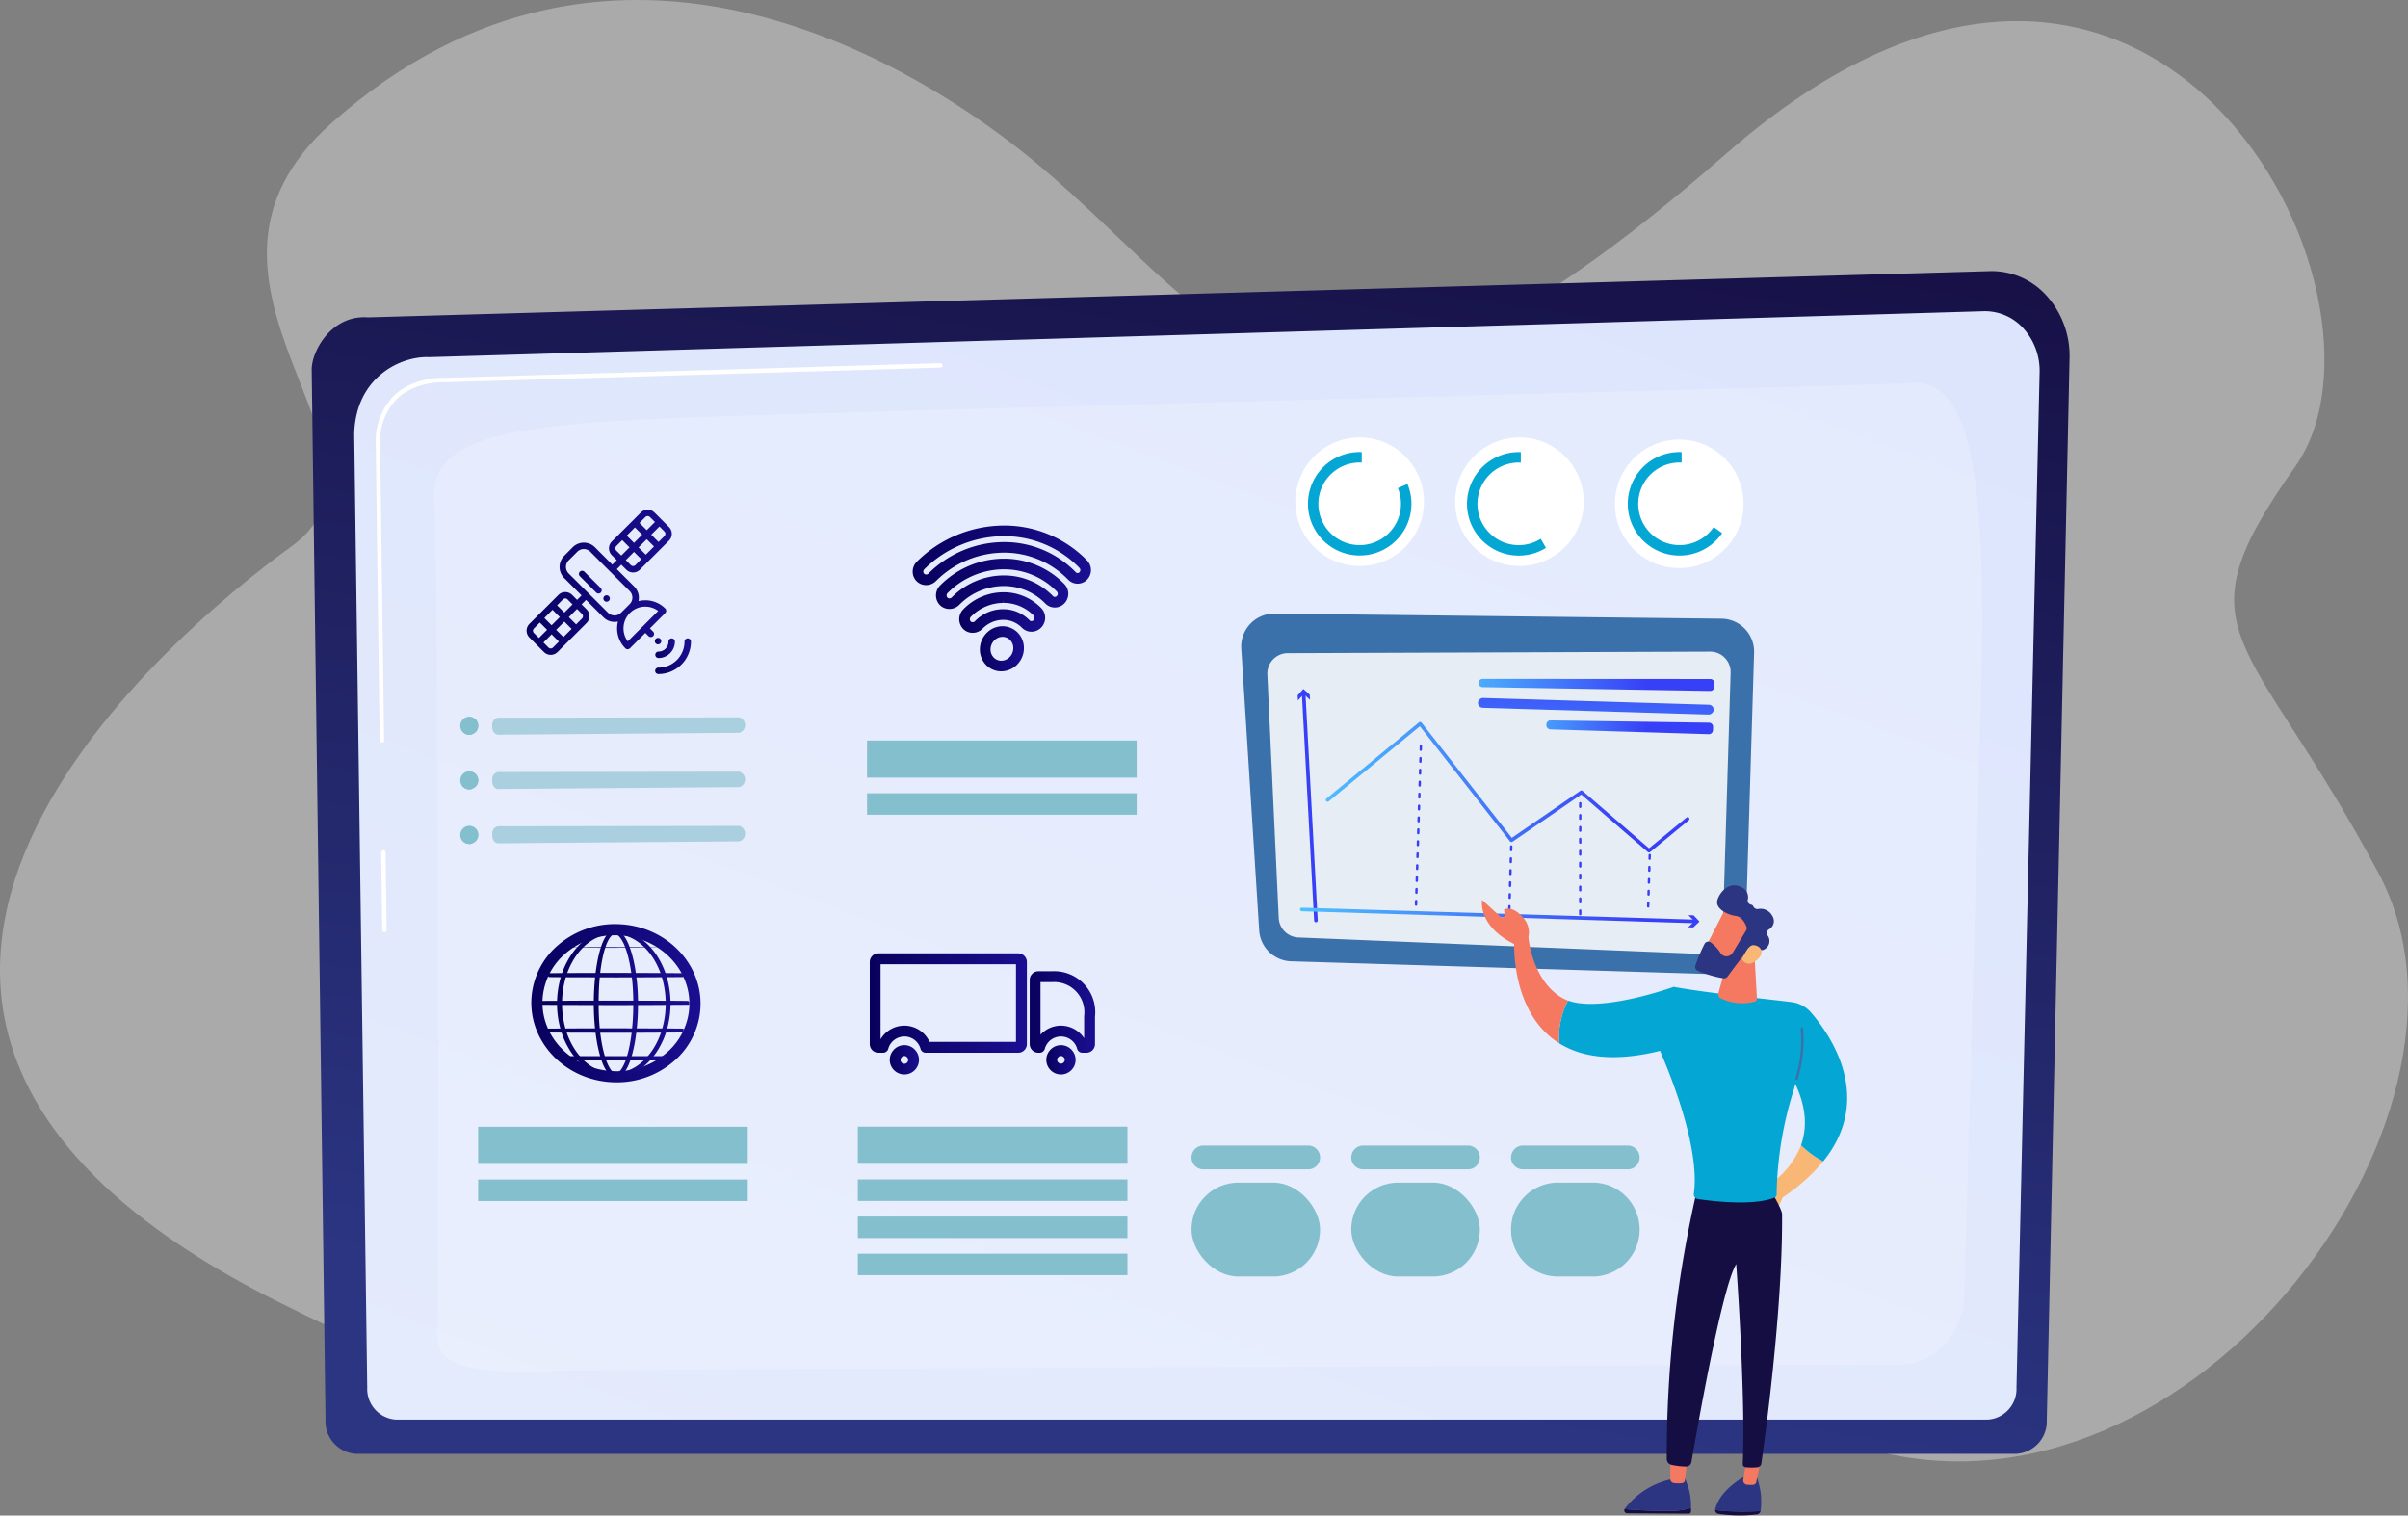 <svg xmlns="http://www.w3.org/2000/svg" xmlns:xlink="http://www.w3.org/1999/xlink" width="365" height="229.733" viewBox="0 0 365 229.733"><rect x="0" y="0" width="365" height="229.733" fill="#808080" stroke="none"/><defs><style>.a{fill:#eaeaea;opacity:0.4;}.b{fill:url(#a);}.c{fill:url(#b);}.d,.e,.j{fill:#fff;}.e{opacity:0.19;}.f{fill:#04a7d3;}.g,.h{fill:#84bfcd;}.h{opacity:0.62;}.i{fill:#3b71ab;}.j{opacity:0.87;}.k{fill:url(#c);}.l{fill:url(#d);}.m{fill:url(#e);}.n{fill:url(#f);}.o{fill:url(#g);}.p{fill:url(#h);}.q{fill:url(#i);}.r{fill:url(#j);}.s{fill:url(#k);}.t{fill:url(#l);}.u{fill:url(#m);}.v{fill:url(#n);}.w{fill:url(#o);}.x{fill:url(#p);}.y{fill:url(#q);}.z{fill:url(#r);}.aa{fill:url(#s);}.ab{fill:url(#t);}.ac{fill:url(#u);}.ad{fill:url(#v);}.ae{fill:url(#w);}.af{fill:url(#x);}.ag{fill:url(#y);}.ah{fill:url(#z);}.ai{fill:url(#aa);}.aj{fill:url(#ab);}.ak{fill:url(#ac);}.al{fill:url(#ad);}.am{fill:url(#am);}.an{fill:url(#ao);}.ao{fill:url(#as);}.ap{fill:url(#au);}.aq{fill:url(#az);}.ar{fill:url(#bb);}</style><linearGradient id="a" x1="0.406" y1="0.918" x2="0.644" y2="-0.142" gradientUnits="objectBoundingBox"><stop offset="0" stop-color="#2b3582"/><stop offset="1" stop-color="#150e42"/></linearGradient><linearGradient id="b" x1="1.163" y1="-0.631" x2="-0.173" y2="1.689" gradientUnits="objectBoundingBox"><stop offset="0" stop-color="#d9e2fd"/><stop offset="1" stop-color="#e8eefc"/></linearGradient><linearGradient id="c" x1="-0.289" y1="14.422" x2="0.711" y2="14.422" gradientUnits="objectBoundingBox"><stop offset="0" stop-color="#53d8ff"/><stop offset="1" stop-color="#3840f7"/></linearGradient><linearGradient id="d" x1="-18.354" y1="1.22" x2="5.621" y2="1.22" xlink:href="#c"/><linearGradient id="e" x1="-0.401" y1="12.648" x2="0.598" y2="12.648" xlink:href="#c"/><linearGradient id="f" x1="-0.178" y1="1.814" x2="0.824" y2="1.814" xlink:href="#c"/><linearGradient id="g" x1="-8.515" y1="1.588" x2="-8.183" y2="1.588" xlink:href="#c"/><linearGradient id="h" x1="-14.228" y1="3.128" x2="-13.674" y2="3.128" xlink:href="#c"/><linearGradient id="i" x1="-26.379" y1="2.002" x2="-24.002" y2="2.002" xlink:href="#c"/><linearGradient id="j" x1="-15.578" y1="3.633" x2="-14.973" y2="3.633" xlink:href="#c"/><linearGradient id="k" x1="-4.293" y1="1.272" x2="-2.836" y2="1.272" xlink:href="#c"/><linearGradient id="l" x1="-5.165" y1="16.008" x2="-3.297" y2="16.008" xlink:href="#c"/><linearGradient id="m" x1="-0.154" y1="11.587" x2="0.857" y2="11.587" xlink:href="#c"/><linearGradient id="n" x1="-39.44" y1="14.08" x2="-4.2" y2="14.08" xlink:href="#c"/><linearGradient id="o" x1="244.744" y1="0.5" x2="245.744" y2="0.5" xlink:href="#a"/><linearGradient id="p" x1="251.342" y1="-12.943" x2="247.644" y2="11.131" xlink:href="#a"/><linearGradient id="q" x1="181.759" y1="0.5" x2="182.759" y2="0.5" gradientUnits="objectBoundingBox"><stop offset="0" stop-color="#f9b776"/><stop offset="1" stop-color="#f47960"/></linearGradient><linearGradient id="r" x1="648.124" y1="-0.843" x2="647.618" y2="2.39" xlink:href="#q"/><linearGradient id="s" x1="172.826" y1="-5.387" x2="170.31" y2="17.68" xlink:href="#a"/><linearGradient id="t" x1="172.442" y1="0.5" x2="173.442" y2="0.5" xlink:href="#a"/><linearGradient id="u" x1="666.974" y1="-0.224" x2="666.459" y2="2.539" xlink:href="#q"/><linearGradient id="v" x1="100.023" y1="-0.312" x2="97.578" y2="1.239" xlink:href="#a"/><linearGradient id="w" x1="291.86" y1="-0.218" x2="290.928" y2="2.917" xlink:href="#q"/><linearGradient id="x" x1="143.214" y1="57.775" x2="142.142" y2="59.057" xlink:href="#q"/><linearGradient id="y" x1="100.875" y1="38.675" x2="101.782" y2="38.675" xlink:href="#a"/><linearGradient id="z" x1="402.703" y1="193.1" x2="405.161" y2="190.451" xlink:href="#q"/><linearGradient id="aa" x1="441.26" y1="-0.866" x2="440.338" y2="0.839" xlink:href="#a"/><linearGradient id="ab" x1="218.156" y1="-0.475" x2="217.48" y2="0.647" xlink:href="#q"/><linearGradient id="ac" x1="250.788" y1="-0.195" x2="250.013" y2="2.435" xlink:href="#q"/><linearGradient id="ad" y1="0.5" x2="1" y2="0.5" gradientUnits="objectBoundingBox"><stop offset="0" stop-color="#09005d"/><stop offset="1" stop-color="#1a0f91"/></linearGradient><linearGradient id="am" x1="0" y1="0.5" x2="1" y2="0.5" xlink:href="#ad"/><linearGradient id="ao" x1="0" y1="0.5" x2="1" y2="0.5" xlink:href="#ad"/><linearGradient id="as" x1="0" y1="0.501" x2="1" y2="0.501" xlink:href="#ad"/><linearGradient id="au" x1="0" y1="0.499" x2="1" y2="0.499" xlink:href="#ad"/><linearGradient id="az" x1="0" y1="0.5" x2="1" y2="0.5" xlink:href="#ad"/><linearGradient id="bb" x1="0" y1="0.5" x2="1" y2="0.5" xlink:href="#ad"/></defs><g transform="translate(-2120.291 -513.15)"><path class="a" d="M2170.577,531.773c-27.318,24.215,13.022,50.371-6.089,64.188s-88.072,71.654-1.793,114.649,86.241,14.433,143.573-20.1,43.841,23.745,94.021,41.283S2500.7,682.7,2480.85,645.555s-30.868-35.941-12.651-61.677-21.546-104.093-86.335-47.367-74.23,26.356-104.846,1.06C2260.44,523.875,2213.748,493.506,2170.577,531.773Z"/><path class="b" d="M2646.137,915.932a4.917,4.917,0,0,1-4.653,5.12h-251.6a4.918,4.918,0,0,1-4.653-5.12l-2.094-159.252c0-2.816,3.012-8.313,8.532-7.9l245.889-7.008a11.188,11.188,0,0,1,8.589,3.766,13.618,13.618,0,0,1,3.442,9.442Z" transform="translate(-215.599 -187.522)"/><path class="c" d="M2670.913,938.73a4.655,4.655,0,0,1-4.4,4.848H2425.323a4.655,4.655,0,0,1-4.4-4.848l-1.975-144.57c.233-8.7,7.157-11.827,11.355-11.642l235.662-6.964A7.848,7.848,0,0,1,2672,778.2a9.567,9.567,0,0,1,2.419,6.642Z" transform="translate(-244.968 -215.231)"/><g transform="translate(2177.247 568.196)"><path class="d" d="M2442.208,1242.581a.333.333,0,0,1-.331-.331l-.156-11.725a.332.332,0,1,1,.663-.009l.156,11.725a.334.334,0,0,1-.327.34Z" transform="translate(-2440.895 -1156.333)"/><path class="d" d="M2438.059,876.878a.334.334,0,0,1-.331-.331l-.6-44.9a9.819,9.819,0,0,1,2.73-7.332c2.985-2.883,7.415-2.731,7.6-2.724l75.257-2.224a.326.326,0,0,1,.341.325.334.334,0,0,1-.322.345l-75.278,2.225c-.2-.008-4.357-.151-7.14,2.539a9.169,9.169,0,0,0-2.524,6.844l.6,44.9a.334.334,0,0,1-.327.34Z" transform="translate(-2437.129 -819.362)"/></g><path class="e" d="M2486.83,980.274c.252-11.949.158-117.759-.464-126.9s12.3-10.852,32.138-11.881,187.224-5.1,191.534-5.485c9.688-.865,11.693,15.083,10.724,49.706-.728,26.012-1.935,68.862-2.49,88.568-.165,5.868-4.519,10.523-9.849,10.539-40.28.122-194.661.609-204.938.946C2491.657,986.159,2486.729,985.012,2486.83,980.274Z" transform="translate(-300.25 -264.795)"/><g transform="translate(2315.207 578.023)"><circle class="d" cx="9.745" cy="9.745" r="9.745" transform="translate(0 19.238) rotate(-80.783)"/><circle class="d" cx="9.745" cy="9.745" r="9.745" transform="translate(24.884 20.088) rotate(-85.269)"/><circle class="d" cx="9.745" cy="9.745" r="9.745" transform="translate(49.873 1.754)"/><g transform="translate(3.335 3.654)"><path class="f" d="M3236.763,899.821a6.26,6.26,0,1,1-5.79-3.881c.106,0,.211,0,.316.008v-1.587c-.1,0-.21-.007-.316-.007a7.84,7.84,0,1,0,7.246,4.834Z" transform="translate(-3223.128 -894.355)"/><path class="f" d="M3368.443,907.5a6.259,6.259,0,1,1-3.335-11.555c.106,0,.211,0,.316.008v-1.587c-.1,0-.21-.007-.316-.007a7.845,7.845,0,1,0,4.122,14.521Z" transform="translate(-3333.15 -894.355)"/><path class="f" d="M3505.862,905.719a6.259,6.259,0,1,1-5.177-9.779c.106,0,.211,0,.316.008v-1.587c-.1,0-.21-.007-.316-.007a7.845,7.845,0,1,0,6.461,12.294Z" transform="translate(-3444.355 -894.355)"/></g></g><g transform="translate(2300.896 686.799)"><path class="g" d="M3142.653,1479.127h-15.88a1.8,1.8,0,0,0,0,3.609h15.88a1.8,1.8,0,1,0,0-3.609Z" transform="translate(-3124.968 -1479.127)"/><path class="g" d="M3277.379,1479.127H3261.5a1.8,1.8,0,0,0,0,3.609h15.88a1.8,1.8,0,0,0,0-3.609Z" transform="translate(-3235.475 -1479.127)"/><path class="g" d="M3396.224,1482.736h15.88a1.8,1.8,0,0,0,0-3.609h-15.88a1.8,1.8,0,1,0,0,3.609Z" transform="translate(-3345.981 -1479.127)"/><rect class="g" width="19.49" height="14.238" rx="7.119" transform="translate(0 5.615)"/><rect class="g" width="19.49" height="14.238" rx="7.119" transform="translate(24.219 5.615)"/><path class="g" d="M7.119,0h5.252A7.119,7.119,0,0,1,19.49,7.119v0a7.119,7.119,0,0,1-7.119,7.119H7.119A7.119,7.119,0,0,1,0,7.119v0A7.119,7.119,0,0,1,7.119,0Z" transform="translate(48.438 5.615)"/></g><g transform="translate(2250.32 683.937)"><rect class="g" width="40.868" height="5.627" transform="translate(0)"/><rect class="g" width="40.868" height="3.258" transform="translate(0 7.996)"/><rect class="g" width="40.868" height="3.258" transform="translate(0 13.623)"/><rect class="g" width="40.868" height="3.258" transform="translate(0 19.249)"/></g><g transform="translate(2192.767 683.951)"><rect class="g" width="40.868" height="5.627" transform="translate(0 0)"/><rect class="g" width="40.868" height="3.258" transform="translate(0 7.996)"/></g><g transform="translate(2251.716 625.399)"><rect class="g" width="40.868" height="5.627" transform="translate(0 0)"/><rect class="g" width="40.868" height="3.258" transform="translate(0 7.996)"/></g><g transform="translate(2190.052 621.799)"><g transform="translate(0 16.542)"><path class="g" d="M2511.2,1210.924a1.364,1.364,0,1,0-1.355,1.373A1.364,1.364,0,0,0,2511.2,1210.924Z" transform="translate(-2508.455 -1209.569)"/><path class="g" d="M2511.365,1211.131a1.319,1.319,0,1,0-1.31,1.328A1.319,1.319,0,0,0,2511.365,1211.131Z" transform="translate(-2508.661 -1209.776)"/><path class="g" d="M2508.549,1217.111a.169.169,0,0,1-.166-.138,1.4,1.4,0,0,1-.021-.174.169.169,0,0,1,.338-.02,1.056,1.056,0,0,0,.016.132.169.169,0,0,1-.135.2Z" transform="translate(-2508.361 -1215.352)"/><path class="g" d="M2510.345,1220.305a1.381,1.381,0,0,1-1.234-.754.169.169,0,1,1,.3-.155,1.044,1.044,0,0,0,.933.571h.007a1.089,1.089,0,0,0,.189-.018.169.169,0,1,1,.063.333,1.392,1.392,0,0,1-.25.024Z" transform="translate(-2508.961 -1217.554)"/></g><g transform="translate(0 8.271)"><path class="g" d="M2511.2,1164.912a1.364,1.364,0,1,0-1.355,1.373A1.365,1.365,0,0,0,2511.2,1164.912Z" transform="translate(-2508.455 -1163.557)"/><path class="g" d="M2511.365,1165.12a1.319,1.319,0,1,0-1.31,1.328A1.319,1.319,0,0,0,2511.365,1165.12Z" transform="translate(-2508.661 -1163.765)"/><path class="g" d="M2508.549,1171.1a.169.169,0,0,1-.166-.138,1.407,1.407,0,0,1-.021-.174.169.169,0,0,1,.159-.179.172.172,0,0,1,.179.159,1.063,1.063,0,0,0,.016.132.169.169,0,0,1-.135.2Z" transform="translate(-2508.361 -1169.342)"/><path class="g" d="M2510.345,1174.294a1.38,1.38,0,0,1-1.234-.755.169.169,0,1,1,.3-.154,1.044,1.044,0,0,0,.933.57h.007a1.034,1.034,0,0,0,.189-.018.169.169,0,1,1,.063.333,1.368,1.368,0,0,1-.25.024Z" transform="translate(-2508.961 -1171.542)"/></g><g transform="translate(0)"><path class="g" d="M2511.2,1118.9a1.364,1.364,0,1,0-1.355,1.373A1.365,1.365,0,0,0,2511.2,1118.9Z" transform="translate(-2508.455 -1117.546)"/><path class="g" d="M2511.365,1119.109a1.319,1.319,0,1,0-1.31,1.328A1.319,1.319,0,0,0,2511.365,1119.109Z" transform="translate(-2508.661 -1117.753)"/><path class="g" d="M2508.549,1125.09a.169.169,0,0,1-.166-.138,1.4,1.4,0,0,1-.021-.174.169.169,0,0,1,.338-.02,1.065,1.065,0,0,0,.016.132.169.169,0,0,1-.135.2Z" transform="translate(-2508.361 -1123.33)"/><path class="g" d="M2510.345,1128.282a1.38,1.38,0,0,1-1.234-.755.169.169,0,1,1,.3-.154,1.043,1.043,0,0,0,.94.571,1.071,1.071,0,0,0,.189-.018.169.169,0,0,1,.063.333,1.387,1.387,0,0,1-.25.024Z" transform="translate(-2508.961 -1125.531)"/></g><path class="h" d="M2535.327,1211.031l.006-.232a1.052,1.052,0,0,1,.89-1.131l36.543-.055a1.218,1.218,0,0,1,.021,2.344l-36.549.288C2535.726,1212.258,2535.309,1211.7,2535.327,1211.031Z" transform="translate(-2530.479 -1193.063)"/><path class="h" d="M2535.327,1165.244l.006-.232a1.052,1.052,0,0,1,.89-1.131l36.543-.055a1.218,1.218,0,0,1,.021,2.344l-36.549.288C2535.726,1166.472,2535.309,1165.917,2535.327,1165.244Z" transform="translate(-2530.479 -1155.506)"/><path class="h" d="M2535.327,1119.458l.006-.232a1.052,1.052,0,0,1,.89-1.131l36.543-.055a1.218,1.218,0,0,1,.021,2.344l-36.549.288C2535.726,1120.685,2535.309,1120.131,2535.327,1119.458Z" transform="translate(-2530.479 -1117.951)"/></g><path class="i" d="M3238.135,1085.195l-63.681-1.94a5.006,5.006,0,0,1-4.843-4.686l-2.716-42.7a5.006,5.006,0,0,1,5.053-5.323l67.733.773a5.006,5.006,0,0,1,4.946,5.158l-1.336,43.869A5.006,5.006,0,0,1,3238.135,1085.195Z" transform="translate(-858.453 -424.384)"/><path class="j" d="M3188.924,1066.117l1.725,36.906a3.1,3.1,0,0,0,2.966,2.949l61.1,2.5a3.1,3.1,0,0,0,3.221-3l1.208-39.64a3.1,3.1,0,0,0-3.106-3.19l-64.032.231A3.1,3.1,0,0,0,3188.924,1066.117Z" transform="translate(-876.528 -450.715)"/><path class="k" d="M3367.646,1085.616l34.5.019a.627.627,0,0,1,.626.646l-.017.555a.627.627,0,0,1-.637.608l-34.48-.574a.627.627,0,0,1,.011-1.254Z" transform="translate(-1022.611 -469.557)"/><rect class="l" width="1.491" height="35.736" rx="0.745" transform="matrix(0.03, -1, 1, 0.03, 2344.295, 620.419)"/><path class="m" d="M3424.185,1121.259l0,.1a.627.627,0,0,0,.607.646l24,.731a.627.627,0,0,0,.646-.608l.015-.488a.627.627,0,0,0-.617-.646l-24.017-.347A.627.627,0,0,0,3424.185,1121.259Z" transform="translate(-1069.497 -498.294)"/><path class="n" d="M3287.181,1141.7a.271.271,0,0,1-.169-.066l-10.09-8.72-10.427,7.159a.271.271,0,0,1-.367-.056l-13.668-17.452c-1.657,1.365-12.388,10.212-13.816,11.386a.271.271,0,1,1-.344-.419c1.548-1.273,14.03-11.563,14.03-11.563a.271.271,0,0,1,.386.042l13.683,17.47,10.39-7.134a.271.271,0,0,1,.331.018l10.075,8.708,5.679-4.666a.271.271,0,0,1,.344.419l-5.855,4.811A.27.27,0,0,1,3287.181,1141.7Z" transform="translate(-916.948 -499.327)"/><path class="o" d="M3313.466,1165.71a.181.181,0,0,1-.175-.186l.017-.542a.181.181,0,1,1,.361.011l-.016.542A.181.181,0,0,1,3313.466,1165.71Zm.055-1.806a.181.181,0,0,1-.175-.186l.017-.542a.181.181,0,1,1,.361.011l-.016.542A.181.181,0,0,1,3313.521,1163.9Zm.055-1.807a.181.181,0,0,1-.175-.186l.017-.542a.181.181,0,1,1,.361.011l-.017.542A.181.181,0,0,1,3313.576,1162.1Zm.055-1.807a.181.181,0,0,1-.175-.186l.016-.542a.181.181,0,0,1,.361.011l-.017.542A.18.18,0,0,1,3313.631,1160.291Zm.055-1.806a.181.181,0,0,1-.176-.186l.017-.542a.181.181,0,0,1,.361.011l-.016.542A.181.181,0,0,1,3313.686,1158.485Zm.055-1.806a.181.181,0,0,1-.175-.186l.017-.542a.181.181,0,1,1,.361.011l-.016.542A.181.181,0,0,1,3313.741,1156.678Zm.055-1.807a.18.18,0,0,1-.175-.186l.016-.542a.181.181,0,1,1,.361.011l-.017.542A.18.18,0,0,1,3313.8,1154.872Zm.055-1.807a.181.181,0,0,1-.175-.186l.017-.542a.181.181,0,1,1,.361.011l-.017.542A.18.18,0,0,1,3313.851,1153.065Zm.055-1.806a.181.181,0,0,1-.175-.186l.016-.542a.181.181,0,0,1,.361.011l-.016.542A.181.181,0,0,1,3313.906,1151.259Zm.055-1.807a.181.181,0,0,1-.175-.186l.016-.542a.181.181,0,0,1,.361.011l-.016.542A.181.181,0,0,1,3313.961,1149.453Zm.055-1.806a.181.181,0,0,1-.175-.186l.017-.542a.181.181,0,1,1,.361.011l-.017.542A.181.181,0,0,1,3314.016,1147.646Zm.055-1.807a.181.181,0,0,1-.175-.186l.017-.542a.181.181,0,1,1,.361.011l-.017.542A.181.181,0,0,1,3314.071,1145.84Zm.055-1.806a.181.181,0,0,1-.175-.186l.017-.542a.181.181,0,0,1,.361.011l-.016.542A.181.181,0,0,1,3314.126,1144.033Zm.055-1.806a.18.18,0,0,1-.175-.186l.016-.542a.181.181,0,1,1,.361.011l-.017.542A.181.181,0,0,1,3314.181,1142.227Z" transform="translate(-978.54 -515.25)"/><path class="p" d="M3392.134,1235.9a.181.181,0,0,1-.175-.186l.017-.542a.181.181,0,0,1,.361.011l-.017.542A.181.181,0,0,1,3392.134,1235.9Zm.055-1.807a.181.181,0,0,1-.175-.186l.017-.542a.181.181,0,0,1,.361.011l-.017.542A.18.18,0,0,1,3392.189,1234.09Zm.055-1.806a.181.181,0,0,1-.175-.186l.016-.542a.181.181,0,0,1,.361.011l-.016.542A.181.181,0,0,1,3392.244,1232.283Zm.055-1.806a.181.181,0,0,1-.175-.186l.017-.542a.181.181,0,1,1,.361.011l-.016.542A.181.181,0,0,1,3392.3,1230.477Zm.055-1.806a.181.181,0,0,1-.175-.186l.017-.542a.181.181,0,1,1,.361.011l-.016.542A.181.181,0,0,1,3392.354,1228.67Zm.055-1.806a.181.181,0,0,1-.175-.186l.017-.542a.181.181,0,1,1,.361.011l-.016.542A.181.181,0,0,1,3392.409,1226.864Z" transform="translate(-1043.067 -584.672)"/><path class="q" d="M3451.855,1206.641a.181.181,0,0,1-.175-.18v-.542a.181.181,0,0,1,.181-.181.175.175,0,0,1,.181.181v.542a.181.181,0,0,1-.18.181Zm0-1.807a.181.181,0,0,1-.175-.181v-.542a.181.181,0,1,1,.361,0v.542a.181.181,0,0,1-.181.181Zm0-1.807a.18.18,0,0,1-.175-.18v-.542a.181.181,0,0,1,.362,0v.542a.181.181,0,0,1-.181.181Zm0-1.807a.18.18,0,0,1-.175-.181v-.542a.181.181,0,0,1,.181-.181.177.177,0,0,1,.181.181v.542a.181.181,0,0,1-.181.181Zm0-1.807a.181.181,0,0,1-.175-.18v-.542a.181.181,0,0,1,.18-.181.177.177,0,0,1,.181.181v.542a.181.181,0,0,1-.181.181Zm0-1.807a.181.181,0,0,1-.175-.181v-.542a.181.181,0,0,1,.362,0v.542a.181.181,0,0,1-.181.181Zm0-1.807a.181.181,0,0,1-.175-.181v-.542a.181.181,0,1,1,.361,0v.542a.18.18,0,0,1-.181.181Zm0-1.807a.181.181,0,0,1-.175-.181v-.542a.181.181,0,0,1,.181-.181.179.179,0,0,1,.181.181v.542a.181.181,0,0,1-.181.181Zm0-1.807a.18.18,0,0,1-.175-.18v-.542a.181.181,0,0,1,.18-.181.175.175,0,0,1,.181.181V1192a.181.181,0,0,1-.181.181Zm0-1.807a.181.181,0,0,1-.175-.181v-.542a.181.181,0,0,1,.181-.181.176.176,0,0,1,.181.181v.542a.181.181,0,0,1-.181.181Z" transform="translate(-1092.044 -554.743)"/><path class="r" d="M3509.207,1241.379a.181.181,0,0,1-.175-.186l.017-.542a.181.181,0,1,1,.361.011l-.017.542A.181.181,0,0,1,3509.207,1241.379Zm.055-1.806a.181.181,0,0,1-.175-.186l.016-.542a.181.181,0,0,1,.362.011l-.017.542A.181.181,0,0,1,3509.261,1239.572Zm.055-1.807a.181.181,0,0,1-.175-.186l.016-.542a.181.181,0,0,1,.361.011l-.016.542A.181.181,0,0,1,3509.317,1237.766Zm.055-1.806a.181.181,0,0,1-.175-.186l.017-.542a.181.181,0,1,1,.361.011l-.016.542A.18.18,0,0,1,3509.372,1235.959Zm.055-1.806a.181.181,0,0,1-.175-.186l.017-.542a.181.181,0,1,1,.361.011l-.017.542A.181.181,0,0,1,3509.427,1234.153Z" transform="translate(-1139.094 -590.651)"/><g transform="translate(2316.989 617.585)"><path class="s" d="M3220.123,1131.055a.271.271,0,0,1-.262-.256L3218,1096.323a.271.271,0,0,1,.542-.029l1.864,34.476a.271.271,0,0,1-.256.286Z" transform="translate(-3217.365 -1095.69)"/><g transform="translate(0)"><path class="t" d="M3214.53,1095.85l.868-.968.967.869-.042-.779-.967-.868-.868.967Z" transform="translate(-3214.488 -1094.103)"/></g></g><g transform="translate(2317.345 650.737)"><path class="u" d="M3276.394,1280.88l-59.661-1.817a.271.271,0,1,1,.016-.542l59.661,1.817a.271.271,0,1,1-.016.542Z" transform="translate(-3216.47 -1278.52)"/><g transform="translate(58.825 1.137)"><path class="v" d="M3543.7,1286.683l.947-.891-.891-.947.78.024.89.947-.947.891Z" transform="translate(-3543.702 -1284.845)"/></g></g><path class="w" d="M3566.51,1762.638a.627.627,0,0,1,.016-.158c.788-3.124,4.7-5.07,4.7-5.07l1.55.122a10.749,10.749,0,0,1,.633,5.195c0,.021-.01.041-.016.062A36.758,36.758,0,0,1,3566.51,1762.638Z" transform="translate(-1186.24 -1020.586)"/><path class="x" d="M3573.394,1786.644a.672.672,0,0,1-.492.5,21.26,21.26,0,0,1-5.923-.084.564.564,0,0,1-.468-.562A36.779,36.779,0,0,0,3573.394,1786.644Z" transform="translate(-1186.241 -1044.442)"/><path class="y" d="M3611.69,1478.834a14.445,14.445,0,0,0,3.358,2.455,27.891,27.891,0,0,1-6.138,5.459l-.76,1.7-2.433-2.916A13.206,13.206,0,0,0,3611.69,1478.834Z" transform="translate(-1218.399 -792.088)"/><path class="z" d="M3592.791,1745.244l-.656,3.16a.517.517,0,0,1-.442.425,4.383,4.383,0,0,1-1.017-.016.65.65,0,0,1-.514-.763l.456-2.806Z" transform="translate(-1205.632 -1010.607)"/><path class="aa" d="M3496.956,1785.158a9.246,9.246,0,0,0,3.055-.437c0,.17,0,.343-.005.523a.337.337,0,0,1-.322.344l-9.4-.061a.429.429,0,0,1-.345-.625C3491.171,1785,3494.31,1785.232,3496.956,1785.158Z" transform="translate(-1123.397 -1042.987)"/><path class="ab" d="M3490.137,1764.716a.41.41,0,0,1,.037-.071,11.977,11.977,0,0,1,7.121-4.471l2-.063a9.617,9.617,0,0,1,.909,4.424,9.253,9.253,0,0,1-3.055.437C3494.508,1765.046,3491.369,1764.818,3490.137,1764.716Z" transform="translate(-1123.596 -1022.801)"/><path class="ac" d="M3531.325,1741c-.022.149-.3,2.42-.4,3.3a.436.436,0,0,1-.368.394,4.593,4.593,0,0,1-1.376-.021.593.593,0,0,1-.449-.6v-3.564Z" transform="translate(-1155.25 -1006.726)"/><path class="ad" d="M3530.457,1512.737a178.431,178.431,0,0,0-4.746,41.485.9.9,0,0,0,.71.872,10.426,10.426,0,0,0,2.24.259.83.83,0,0,0,.791-.693c.678-3.974,4.567-26.365,6.783-30,0,0,1.458,19.942.992,30.288a.49.49,0,0,0,.433.51,8.233,8.233,0,0,0,1.8,0,.657.657,0,0,0,.585-.557c.483-3.364,3.261-23.386,3.143-37.809-.006-.813-2.151-4.35-2.151-4.35Z" transform="translate(-1152.774 -819.897)"/><path class="f" d="M3508.2,1350.672a19.212,19.212,0,0,1,3.71-5.356c5.381.976,14.2,1.846,17.878,2.31a4.676,4.676,0,0,1,2.955,1.586c3,3.473,9.586,12.98,1.835,22.561a14.456,14.456,0,0,1-3.358-2.455c.858-2.417.927-5.506-.87-9.294a8.74,8.74,0,0,1-.229.89,55.139,55.139,0,0,0-2.6,15.882.5.5,0,0,1-.312.464c-3.26,1.306-9.535.529-11.641.215a.708.708,0,0,1-.593-.8c1.034-7.49-4.272-19.811-5.673-22.9a2.044,2.044,0,0,0-1.018-1.018c-.227-.1-.449-.207-.668-.313C3507.783,1351.845,3507.976,1351.254,3508.2,1350.672Z" transform="translate(-1137.933 -682.572)"/><path class="ae" d="M3574.547,1317.257l.384,6.7a.412.412,0,0,1-.309.424,7.377,7.377,0,0,1-5.243-.522.666.666,0,0,1-.3-.762l1.709-6.017Z" transform="translate(-1188.323 -659.409)"/><g transform="translate(2377.239 647.352)"><path class="af" d="M3559.591,1276.149c-.087.082-3.668,7.114-3.668,7.114l4.059,1.959,4.384-6.161S3561.046,1274.78,3559.591,1276.149Z" transform="translate(-3554.795 -1272.97)"/><path class="ag" d="M3557.425,1265.958a.649.649,0,0,1-.049.569l-2.024,3.374a.633.633,0,0,1-.111.138,1.062,1.062,0,0,1-1.7-.011,5.707,5.707,0,0,0-1.6-1.729.647.647,0,0,0-.874.287,24.215,24.215,0,0,0-1.385,3.286.645.645,0,0,0,.375.79,17.958,17.958,0,0,0,3.888,1.134.647.647,0,0,0,.612-.26c.62-.849,2.368-3.224,2.964-3.818.554-.552,1.577-.344,2.038-.212a.651.651,0,0,0,.517-.068,1.426,1.426,0,0,0,.537-2.171.648.648,0,0,1,.2-.88,1.432,1.432,0,0,0,.549-2.032,2.02,2.02,0,0,0-2.187-1.071.672.672,0,0,1-.706-.392.428.428,0,0,0-.334-.263.628.628,0,0,1-.508-.738,1.658,1.658,0,0,0-.926-1.9c-1.751-.963-3.285.606-3.675,1.931s1.568,2.26,2.8,2.416C3556.729,1264.454,3557.225,1265.441,3557.425,1265.958Z" transform="translate(-3549.65 -1259.695)"/><path class="ah" d="M3589.2,1312.32s.779-2.278,1.775-2.195,1.781,1.077.546,2.193C3589.98,1313.707,3589.2,1312.32,3589.2,1312.32Z" transform="translate(-3582.086 -1301.058)"/></g><path class="i" d="M3634.372,1387.452a20.294,20.294,0,0,0,.832-7.981l-.362.041a19.9,19.9,0,0,1-.812,7.814Z" transform="translate(-1241.622 -710.587)"/><path class="ai" d="M3584.419,1559.4a.182.182,0,0,0,.176-.137c.4-1.546,3.4-3.245,3.433-3.262a.182.182,0,1,0-.178-.318c-.129.072-3.168,1.792-3.607,3.488a.182.182,0,0,0,.13.222A.179.179,0,0,0,3584.419,1559.4Z" transform="translate(-1200.78 -855.1)"/><g transform="translate(2349.799 655.204)"><path class="f" d="M3436.125,1347.394c5.116,1.87,16.019-2.078,16.019-2.078l.75,8.908c-8.731,2.76-14.412,1.957-18.106-.36A12.194,12.194,0,0,1,3436.125,1347.394Z" transform="translate(-3427.962 -1337.776)"/><path class="aj" d="M3397.019,1303.8l2.141-.424s.584,6.813,5.353,9.331a5.292,5.292,0,0,0,.652.286,12.2,12.2,0,0,0-1.337,6.47C3396.319,1314.753,3397.019,1303.8,3397.019,1303.8Z" transform="translate(-3397.001 -1303.373)"/></g><path class="ak" d="M3376.749,1278.189l.109-.594a3.261,3.261,0,0,0-.735-2.878c-1.708-2.064-2.958-1.305-2.958-1.305a4.594,4.594,0,0,1,.083.833.367.367,0,0,1-.616.262l-2.787-2.561s-.78,4.067,5.2,6.863Z" transform="translate(-1024.9 -622.391)"/><g transform="translate(2252.122 657.667)"><g transform="translate(0 0)"><path class="al" d="M2876.143,1332.141h-14.012a.823.823,0,0,1-.8-.634,1.415,1.415,0,0,0-.112-.313l-.016-.034a2.166,2.166,0,0,0-.2-.361,2.537,2.537,0,0,0-2.1-1.122,2.57,2.57,0,0,0-2.112,1.122,2.158,2.158,0,0,0-.2.36l-.016.035a1.424,1.424,0,0,0-.112.312.822.822,0,0,1-.8.634h-.7a1.316,1.316,0,0,1-1.314-1.315v-12.436a1.316,1.316,0,0,1,1.314-1.315h21.186a1.316,1.316,0,0,1,1.314,1.315v12.436A1.316,1.316,0,0,1,2876.143,1332.141Zm-13.435-1.644h13.106V1318.72h-20.527V1330.1c.046-.078.094-.154.146-.229a4.182,4.182,0,0,1,6.925,0,3.853,3.853,0,0,1,.339.6Z" transform="translate(-2853.643 -1317.076)"/></g><g transform="translate(24.243 2.706)"><path class="al" d="M2997.092,1344.487h-.6a.821.821,0,0,1-.8-.634,1.432,1.432,0,0,0-.113-.313l-.016-.034a2.183,2.183,0,0,0-.2-.36,2.548,2.548,0,0,0-4.223,0,2.2,2.2,0,0,0-.2.36c0,.012-.01.023-.016.034a1.436,1.436,0,0,0-.112.313.822.822,0,0,1-.8.634h-.187a1.316,1.316,0,0,1-1.314-1.315v-9.726a1.316,1.316,0,0,1,1.314-1.315h2.119a6.22,6.22,0,0,1,6.467,6.908v4.132A1.316,1.316,0,0,1,2997.092,1344.487Zm-3.843-4.107a4.214,4.214,0,0,1,3.466,1.834l.048.072v-3.291a.772.772,0,0,1,.006-.1,4.577,4.577,0,0,0-4.77-5.121h-1.85v7.978A4.2,4.2,0,0,1,2993.249,1340.379Z" transform="translate(-2988.505 -1332.128)"/></g><g transform="translate(3.035 13.913)"><path class="al" d="M2872.747,1398.914a2.224,2.224,0,0,1-2.221-2.221,2.2,2.2,0,0,1,.538-1.436,2.186,2.186,0,0,1,3.356,0,2.194,2.194,0,0,1,.538,1.436A2.219,2.219,0,0,1,2872.747,1398.914Zm0-2.8a.513.513,0,0,0-.415.187l-.023.027a.547.547,0,0,0-.14.364.573.573,0,1,0,1.145,0,.546.546,0,0,0-.14-.364l-.022-.027A.509.509,0,0,0,2872.747,1396.116Z" transform="translate(-2870.526 -1394.472)"/></g><g transform="translate(26.766 13.913)"><path class="al" d="M3004.759,1398.914a2.223,2.223,0,0,1-2.221-2.221,2.194,2.194,0,0,1,.538-1.436,2.2,2.2,0,0,1,3.366,0,2.193,2.193,0,0,1,.538,1.436A2.223,2.223,0,0,1,3004.759,1398.914Zm0-2.8a.526.526,0,0,0-.415.187l-.023.027a.546.546,0,0,0-.14.364.577.577,0,0,0,1.155,0,.547.547,0,0,0-.14-.364l-.023-.027A.525.525,0,0,0,3004.759,1396.116Z" transform="translate(-3002.538 -1394.472)"/></g></g><g transform="translate(2200.825 653.233)"><path class="al" d="M2581.209,1316.389q-.308,0-.618-.014c-7.066-.312-12.58-5.938-12.292-12.542a11.526,11.526,0,0,1,4.147-8.325,13.224,13.224,0,0,1,9.192-3.089c7.066.312,12.58,5.938,12.292,12.542h0a11.529,11.529,0,0,1-4.147,8.325A13.168,13.168,0,0,1,2581.209,1316.389Zm-.187-22.292a11.481,11.481,0,0,0-7.479,2.7,9.852,9.852,0,0,0-3.554,7.111c-.248,5.674,4.541,10.509,10.677,10.78a11.542,11.542,0,0,0,8.022-2.687,9.854,9.854,0,0,0,3.554-7.112c.248-5.673-4.542-10.509-10.677-10.779Q2581.293,1294.1,2581.021,1294.1Z" transform="translate(-2568.289 -1292.407)"/><g transform="translate(1.642 0.85)"><g transform="translate(7.827 0.06)"><path class="al" d="M2628.683,1309.91a33.791,33.791,0,0,1-.482,5.873c-.087.484-.188.966-.309,1.443a13.883,13.883,0,0,1-.432,1.412,6.691,6.691,0,0,1-.645,1.331,2.643,2.643,0,0,1-.483.566,1.382,1.382,0,0,1-.316.2.947.947,0,0,1-.37.087.928.928,0,0,1-.374-.069,1.293,1.293,0,0,1-.324-.193,2.518,2.518,0,0,1-.494-.557,6.487,6.487,0,0,1-.654-1.326,13.667,13.667,0,0,1-.437-1.411c-.122-.477-.224-.958-.312-1.442-.176-.968-.3-1.945-.376-2.925s-.121-1.963-.126-2.947c0-.492.011-.983.029-1.474s.045-.982.081-1.473c.073-.98.181-1.958.342-2.928.081-.485.175-.968.288-1.447a13.842,13.842,0,0,1,.409-1.417c.082-.232.172-.462.275-.686a4.966,4.966,0,0,1,.352-.651,2.409,2.409,0,0,1,.483-.561,1.221,1.221,0,0,1,.319-.192.9.9,0,0,1,.367-.066.971.971,0,0,1,.363.085,1.41,1.41,0,0,1,.316.2,2.7,2.7,0,0,1,.494.551,6.654,6.654,0,0,1,.677,1.311,13.582,13.582,0,0,1,.464,1.4c.13.474.241.954.337,1.436A30.946,30.946,0,0,1,2628.683,1309.91Zm-.145,0c0-.979-.035-1.959-.116-2.935a28.339,28.339,0,0,0-.381-2.911c-.09-.481-.2-.96-.32-1.433a13.345,13.345,0,0,0-.446-1.4,6.571,6.571,0,0,0-.656-1.3,2.643,2.643,0,0,0-.478-.546,1.361,1.361,0,0,0-.3-.194.9.9,0,0,0-.346-.085.851.851,0,0,0-.349.066,1.185,1.185,0,0,0-.3.188,2.377,2.377,0,0,0-.466.553,4.92,4.92,0,0,0-.34.646c-.1.223-.186.452-.265.683a13.823,13.823,0,0,0-.391,1.413c-.107.477-.2.959-.271,1.443-.15.968-.247,1.944-.309,2.921s-.083,1.958-.082,2.937.03,1.959.1,2.936.185,1.951.353,2.915c.084.482.182.962.3,1.436a13.5,13.5,0,0,0,.422,1.4,6.41,6.41,0,0,0,.634,1.312,2.442,2.442,0,0,0,.472.542,1.215,1.215,0,0,0,.3.184.827.827,0,0,0,.342.065.87.87,0,0,0,.339-.083,1.311,1.311,0,0,0,.3-.2,2.583,2.583,0,0,0,.463-.552,6.61,6.61,0,0,0,.624-1.317,13.845,13.845,0,0,0,.417-1.4c.116-.475.213-.955.3-1.437.166-.965.277-1.939.35-2.915S2628.538,1310.89,2628.538,1309.91Z" transform="translate(-2622.264 -1298.775)"/><path class="al" d="M2624.316,1319.808a1.223,1.223,0,0,1-.452-.09,1.562,1.562,0,0,1-.395-.235,2.752,2.752,0,0,1-.552-.62,6.707,6.707,0,0,1-.685-1.386,13.888,13.888,0,0,1-.446-1.441c-.118-.46-.221-.938-.317-1.462-.168-.928-.293-1.893-.38-2.953-.079-.963-.122-1.962-.126-2.969,0-.526.013-1.046.028-1.486.019-.5.046-1,.082-1.483.079-1.065.191-2.031.345-2.955.087-.526.183-1.006.292-1.466a14.136,14.136,0,0,1,.417-1.447c.093-.263.186-.495.285-.71a5.279,5.279,0,0,1,.372-.687,2.653,2.653,0,0,1,.542-.626,1.508,1.508,0,0,1,.395-.236,1.189,1.189,0,0,1,.483-.085,1.238,1.238,0,0,1,.467.109,1.673,1.673,0,0,1,.38.237,2.924,2.924,0,0,1,.548.609,6.866,6.866,0,0,1,.708,1.368,13.684,13.684,0,0,1,.474,1.431c.127.461.239.938.342,1.457a30.988,30.988,0,0,1,.544,5.922h0a33.859,33.859,0,0,1-.487,5.923c-.095.524-.2,1-.313,1.463a14.121,14.121,0,0,1-.441,1.441,6.934,6.934,0,0,1-.673,1.388,2.909,2.909,0,0,1-.538.628,1.676,1.676,0,0,1-.383.247,1.223,1.223,0,0,1-.482.113Zm-.148-21.722a.563.563,0,0,0-.216.044.9.9,0,0,0-.232.144,2.052,2.052,0,0,0-.407.487,4.6,4.6,0,0,0-.32.608c-.088.2-.172.414-.255.659a13.458,13.458,0,0,0-.383,1.383c-.1.447-.188.913-.267,1.424-.14.906-.24,1.853-.305,2.895-.057.891-.083,1.845-.082,2.919,0,.99.032,1.97.1,2.915.077,1.036.192,1.981.349,2.887.089.507.185.97.3,1.417a13.289,13.289,0,0,0,.413,1.373,6.081,6.081,0,0,0,.6,1.253,2.118,2.118,0,0,0,.415.478.92.92,0,0,0,.229.141.607.607,0,0,0,.225.045.586.586,0,0,0,.229-.057,1.017,1.017,0,0,0,.23-.153,2.261,2.261,0,0,0,.41-.49,6.3,6.3,0,0,0,.6-1.259,13.4,13.4,0,0,0,.408-1.375c.109-.444.2-.908.292-1.418.155-.9.269-1.843.347-2.888.072-.942.108-1.922.108-2.914h0c0-.988-.037-1.967-.115-2.911a27.914,27.914,0,0,0-.377-2.882c-.094-.5-.2-.964-.315-1.412a13.123,13.123,0,0,0-.436-1.366,6.25,6.25,0,0,0-.626-1.248,2.339,2.339,0,0,0-.424-.486,1.1,1.1,0,0,0-.238-.154.617.617,0,0,0-.235-.059Z" transform="translate(-2620.963 -1297.469)"/></g><g transform="translate(2.255)"><path class="al" d="M2608.2,1309.636a14.391,14.391,0,0,1-.506,3.753,12.119,12.119,0,0,1-1.564,3.441,9.945,9.945,0,0,1-1.195,1.469,8.4,8.4,0,0,1-1.47,1.188,7.082,7.082,0,0,1-1.716.787,6.392,6.392,0,0,1-3.73,0,7.084,7.084,0,0,1-1.717-.786,8.384,8.384,0,0,1-1.472-1.188,9.872,9.872,0,0,1-1.2-1.468,12.12,12.12,0,0,1-1.568-3.443,13.648,13.648,0,0,1-.379-1.861,14.043,14.043,0,0,1,0-3.79,13.638,13.638,0,0,1,.381-1.86,12.119,12.119,0,0,1,1.57-3.44,9.911,9.911,0,0,1,1.2-1.467,8.382,8.382,0,0,1,1.472-1.185,7.111,7.111,0,0,1,1.716-.783,6.348,6.348,0,0,1,3.725,0,7.105,7.105,0,0,1,1.714.785,8.351,8.351,0,0,1,1.47,1.186,9.869,9.869,0,0,1,1.195,1.467,12.091,12.091,0,0,1,1.566,3.439A14.391,14.391,0,0,1,2608.2,1309.636Zm-.167,0a14.2,14.2,0,0,0-.486-3.712,12.049,12.049,0,0,0-1.514-3.418,9.814,9.814,0,0,0-1.167-1.464,8.161,8.161,0,0,0-1.444-1.189,6.963,6.963,0,0,0-1.694-.786,6.189,6.189,0,0,0-3.688,0,6.971,6.971,0,0,0-1.692.787,8.186,8.186,0,0,0-1.442,1.19,9.783,9.783,0,0,0-1.165,1.465,12.029,12.029,0,0,0-1.51,3.416,13.766,13.766,0,0,0-.363,1.839,14.363,14.363,0,0,0,0,3.741,13.692,13.692,0,0,0,.364,1.838,12.032,12.032,0,0,0,1.512,3.414,9.793,9.793,0,0,0,1.166,1.463,8.133,8.133,0,0,0,1.442,1.188,6.985,6.985,0,0,0,1.691.784,6.143,6.143,0,0,0,3.682,0,6.99,6.99,0,0,0,1.693-.783,8.138,8.138,0,0,0,1.444-1.187,9.775,9.775,0,0,0,1.168-1.462,12.045,12.045,0,0,0,1.516-3.415A14.214,14.214,0,0,0,2608.036,1309.636Z" transform="translate(-2591.274 -1298.441)"/><path class="al" d="M2598.584,1319.533a6.73,6.73,0,0,1-1.948-.29,7.34,7.34,0,0,1-1.786-.818,8.661,8.661,0,0,1-1.523-1.228,10.247,10.247,0,0,1-1.231-1.51,12.386,12.386,0,0,1-1.606-3.524,13.946,13.946,0,0,1-.388-1.9,14.314,14.314,0,0,1,0-3.866,14.011,14.011,0,0,1,.389-1.9,12.382,12.382,0,0,1,1.608-3.523,10.221,10.221,0,0,1,1.232-1.509,8.657,8.657,0,0,1,1.522-1.226,7.385,7.385,0,0,1,1.785-.815,6.637,6.637,0,0,1,3.89,0,7.384,7.384,0,0,1,1.783.816,8.672,8.672,0,0,1,1.521,1.227,10.184,10.184,0,0,1,1.229,1.509,12.341,12.341,0,0,1,1.6,3.521,14.652,14.652,0,0,1,.52,3.828v0a14.664,14.664,0,0,1-.517,3.828,12.356,12.356,0,0,1-1.6,3.524,10.176,10.176,0,0,1-1.229,1.511,8.672,8.672,0,0,1-1.521,1.229,7.361,7.361,0,0,1-1.785.819A6.749,6.749,0,0,1,2598.584,1319.533Zm0-21.766a6.1,6.1,0,0,0-1.759.269,6.683,6.683,0,0,0-1.623.755,7.893,7.893,0,0,0-1.391,1.148,9.553,9.553,0,0,0-1.131,1.422,11.72,11.72,0,0,0-1.473,3.335,13.486,13.486,0,0,0-.355,1.8,14.037,14.037,0,0,0,0,3.667,13.522,13.522,0,0,0,.356,1.8,11.717,11.717,0,0,0,1.476,3.332,9.5,9.5,0,0,0,1.131,1.42,7.874,7.874,0,0,0,1.391,1.146,6.715,6.715,0,0,0,1.621.752,5.868,5.868,0,0,0,3.515,0,6.716,6.716,0,0,0,1.624-.752,7.85,7.85,0,0,0,1.392-1.145,9.532,9.532,0,0,0,1.133-1.419,11.749,11.749,0,0,0,1.479-3.334,14.1,14.1,0,0,0,0-7.272,11.752,11.752,0,0,0-1.478-3.336,9.52,9.52,0,0,0-1.133-1.421,7.883,7.883,0,0,0-1.394-1.147,6.672,6.672,0,0,0-1.623-.754A6.1,6.1,0,0,0,2598.583,1297.768Z" transform="translate(-2589.971 -1297.135)"/></g><g transform="translate(0.868 6.547)"><path class="am" d="M2583.851,1335.192l2.5-.02,2.5-.011,4.995-.009,5,.01,2.5.012,2.5.022a.007.007,0,0,1,.007.007s0,.007-.007.007l-2.5.022-2.5.012-5,.01-4.995-.009-2.5-.011-2.5-.02a.017.017,0,0,1-.011-.005C2583.84,1335.2,2583.845,1335.192,2583.851,1335.192Z" transform="translate(-2583.555 -1334.865)"/><path class="al" d="M2592.54,1334.234l-7.494-.021-2.617-.022-.175-.175v-.128l.007-.28.287-.011,5-.032,5-.009,7.494.023,2.781.024.007.578-.292.007-4.994.034Z" transform="translate(-2582.254 -1333.557)"/></g><g transform="translate(3.765 2.348)"><path class="an" d="M2599.969,1311.833c.591-.009,1.182-.014,1.773-.02l1.773-.011c.591-.005,1.183,0,1.773-.006l1.773,0,3.546.01,1.773.012c.591.008,1.182.012,1.773.022a.012.012,0,0,1,.007,0c0,.008,0,.011-.007.011-.591.01-1.182.014-1.773.022l-1.773.012-3.546.01-1.773,0c-.591,0-1.182,0-1.773-.006l-1.773-.011c-.591-.007-1.182-.011-1.773-.02a.011.011,0,0,1,0-.022Z" transform="translate(-2599.673 -1311.506)"/><path class="an" d="M2605.76,1310.876l-2.234,0c-.438,0-.877,0-1.315-.005l-2.364-.018c-.395,0-.789-.008-1.184-.014l-.281,0-.011-.58.292-.011c.382-.006.764-.01,1.146-.014l2.4-.018q.624,0,1.249,0l2.3,0,5.968.03c.377,0,.754.008,1.13.015l.291.005-.013.575-.283.007c-.39.007-.784.011-1.179.015l-2.365.019Z" transform="translate(-2598.37 -1310.199)"/></g><g transform="translate(0 10.747)"><path class="an" d="M2579.023,1358.551l2.714-.02,2.715-.012,5.428-.009,5.429.01,2.714.013,2.715.022a.007.007,0,0,1,.007.007s0,.007-.007.007l-2.715.022-2.714.013-5.429.01-5.428-.009-2.715-.011-2.714-.02a.011.011,0,0,1-.011-.011A.011.011,0,0,1,2579.023,1358.551Z" transform="translate(-2578.727 -1358.224)"/><path class="al" d="M2588.579,1357.594l-8.145-.021-3-.022-.011-.582.294-.011,5.43-.032,5.429-.009,8.145.023,2.835.023.173.176-.011.4-.283.007-5.427.035Z" transform="translate(-2577.425 -1356.918)"/></g><g transform="translate(0.868 14.946)"><path class="ao" d="M2583.851,1381.91l2.5-.02,2.5-.011,4.995-.009,5,.01,2.5.013,2.5.022a.011.011,0,0,1,.007,0c0,.008,0,.011-.007.011l-2.5.022-2.5.013-5,.01-4.995-.009-2.5-.011-2.5-.02a.011.011,0,0,1,0-.022Z" transform="translate(-2583.555 -1381.583)"/><path class="al" d="M2592.54,1380.953l-7.494-.021-2.617-.021-.175-.175v-.128l.006-.28.287-.011,5-.032,5-.009,7.494.023,2.781.024.007.578-.292.007-4.994.034Z" transform="translate(-2582.254 -1380.276)"/></g><g transform="translate(4.095 19.159)"><path class="ap" d="M2616.015,1405.381H2601.83a.038.038,0,0,1,0-.077h14.185a.038.038,0,0,1,0,.077Z" transform="translate(-2601.507 -1405.018)"/><path class="al" d="M2614.713,1404.361h-14.185a.325.325,0,0,1,0-.65h14.185a.325.325,0,0,1,0,.65Z" transform="translate(-2600.205 -1403.711)"/></g></g></g><g transform="translate(2200.104 590.402)"><g transform="translate(19.517 19.517)"><path class="al" d="M2675.336,1051.463a.488.488,0,0,0-.487.487,1.515,1.515,0,0,1-1.514,1.514.487.487,0,1,0,0,.974,2.489,2.489,0,0,0,2.487-2.487A.488.488,0,0,0,2675.336,1051.463Z" transform="translate(-2672.849 -1051.463)"/></g><g transform="translate(19.517 19.517)"><path class="al" d="M2677.765,1051.463a.488.488,0,0,0-.487.487,3.945,3.945,0,0,1-3.943,3.943.487.487,0,1,0,0,.973,4.921,4.921,0,0,0,4.916-4.916A.488.488,0,0,0,2677.765,1051.463Z" transform="translate(-2672.849 -1051.463)"/></g><g transform="translate(7.941 9.27)"><path class="al" d="M2611.761,997.08l-2.478-2.478a.485.485,0,0,0-.686.686l2.478,2.478a.478.478,0,0,0,.345.141.5.5,0,0,0,.346-.141A.49.49,0,0,0,2611.761,997.08Z" transform="translate(-2608.455 -994.46)"/></g><g transform="translate(11.651 12.985)"><path class="aq" d="M2629.926,1015.267a.482.482,0,0,0-.346-.141.512.512,0,0,0-.345.141.482.482,0,0,0-.141.346.511.511,0,0,0,.141.346.473.473,0,0,0,.345.141.512.512,0,0,0,.346-.141.482.482,0,0,0,.141-.346A.471.471,0,0,0,2629.926,1015.267Z" transform="translate(-2629.094 -1015.126)"/></g><g transform="translate(0 0)"><path class="al" d="M2579.4,951.994a1.457,1.457,0,0,0,2.064,0l4.405-4.4a1.458,1.458,0,0,0,0-2.064l-2.2-2.2a1.46,1.46,0,0,0-2.064,0l-4.405,4.4a1.458,1.458,0,0,0,0,2.064l.759.759-.681.676-2.638-2.638a2.374,2.374,0,0,0-3.358,0l-1.3,1.309a2.374,2.374,0,0,0,0,3.359l2.638,2.638-.677.677-.76-.759a1.46,1.46,0,0,0-2.064,0l-4.405,4.4a1.461,1.461,0,0,0,0,2.064l2.2,2.2a1.459,1.459,0,0,0,1.032.428,1.439,1.439,0,0,0,1.032-.428l4.405-4.4a1.46,1.46,0,0,0,0-2.064l-.759-.759.677-.677,2.638,2.638a2.369,2.369,0,0,0,2.2.638,4.264,4.264,0,0,0,1.12,4.064.478.478,0,0,0,.345.141.5.5,0,0,0,.346-.141l2.336-2.336.487.487a.479.479,0,0,0,.346.141.5.5,0,0,0,.346-.141.484.484,0,0,0,0-.686l-.487-.487,2.327-2.327a.484.484,0,0,0,0-.686,4.241,4.241,0,0,0-3.023-1.251,4.326,4.326,0,0,0-1.037.127,2.344,2.344,0,0,0,.059-.526,2.372,2.372,0,0,0-.7-1.679l-2.638-2.638.676-.677Zm1.377-.691a.493.493,0,0,1-.691,0l-.759-.759,1.241-1.241,1.1,1.1Zm1.582-1.582-1.1-1.1,1.241-1.241,1.1,1.1Zm2.823-3.51a.494.494,0,0,1,0,.691l-.9.891-1.1-1.1,1.241-1.241Zm-2.892-2.2a.494.494,0,0,1,.691,0l.759.759-1.241,1.241-1.1-1.1Zm-1.582,1.582,1.1,1.1-1.241,1.241-1.1-1.1ZM2569.8,956.5a.489.489,0,0,1,.345-.141.5.5,0,0,1,.346.141l.759.759-1.241,1.241-1.1-1.1Zm-1.582,1.582,1.1,1.1-1.241,1.241-1.1-1.1Zm-2.823,3.514a.485.485,0,0,1,0-.686l.9-.9,1.1,1.1-1.241,1.241Zm2.891,2.2a.484.484,0,0,1-.686,0l-.759-.759,1.241-1.241,1.1,1.1Zm1.582-1.582-1.1-1.1,1.241-1.241,1.1,1.1Zm2.823-3.509a.484.484,0,0,1,0,.686l-.9.9-1.1-1.1,1.241-1.241Zm9.584-1.105a3.282,3.282,0,0,1,1.962.647l-4.614,4.614a3.3,3.3,0,0,1,2.653-5.262Zm-2.361-2.361a1.4,1.4,0,0,1,0,1.976l-1.309,1.309a1.4,1.4,0,0,1-1.976,0l-5.968-5.958a1.4,1.4,0,0,1,0-1.976l1.309-1.309a1.4,1.4,0,0,1,1.976,0l2.979,2.979h0Zm-2.03-6.133a.494.494,0,0,1,0-.691l.9-.9,1.1,1.1-1.241,1.241Z" transform="translate(-2564.28 -942.893)"/></g><g transform="translate(19.449 19.449)"><path class="ar" d="M2673.3,1051.225a.481.481,0,0,0-.345-.141.512.512,0,0,0-.346.141.481.481,0,0,0-.141.345.512.512,0,0,0,.141.346.482.482,0,0,0,.346.141.511.511,0,0,0,.345-.141.481.481,0,0,0,.141-.346A.488.488,0,0,0,2673.3,1051.225Z" transform="translate(-2672.47 -1051.084)"/></g></g><g transform="translate(2258.635 592.815)"><g transform="translate(0 0)"><path class="al" d="M2891.919,965.343h-.018a2.032,2.032,0,0,1-2.022-2.1,2.132,2.132,0,0,1,.649-1.473,18.818,18.818,0,0,1,13.17-5.456,17.491,17.491,0,0,1,12.627,5.306,2.091,2.091,0,0,1,0,2.884,1.99,1.99,0,0,1-2.872.02,13.506,13.506,0,0,0-9.75-4.1h-.048a14.644,14.644,0,0,0-10.244,4.3A2.122,2.122,0,0,1,2891.919,965.343Zm-.007-.714.007.265v-.265Zm11.787-6.705a17.217,17.217,0,0,0-12.046,5,.486.486,0,0,0-.044.683.421.421,0,0,0,.3.127.469.469,0,0,0,.372-.155,16.245,16.245,0,0,1,11.37-4.76h.068a15.079,15.079,0,0,1,10.888,4.582.379.379,0,0,0,.555-.011.472.472,0,0,0,.006-.644A15.891,15.891,0,0,0,2903.7,957.924Z" transform="translate(-2889.879 -956.313)"/></g><g transform="translate(3.528 5.022)"><path class="al" d="M2911.535,991.873h-.01a2.018,2.018,0,0,1-1.445-.611,2.112,2.112,0,0,1,.06-2.964,13.672,13.672,0,0,1,9.569-4.05h.087a12.716,12.716,0,0,1,9.181,3.86,2.109,2.109,0,0,1,0,2.908,2.005,2.005,0,0,1-2.9.028,8.745,8.745,0,0,0-6.322-2.648h-.075a9.5,9.5,0,0,0-6.644,2.849A2.111,2.111,0,0,1,2911.535,991.873Zm0-.714,0,.266v-.266Zm8.185-5.3a12.071,12.071,0,0,0-8.442,3.583.5.5,0,0,0-.041.7.41.41,0,0,0,.3.125.55.55,0,0,0,.365-.156,11.1,11.1,0,0,1,7.768-3.321h.071a10.368,10.368,0,0,1,7.5,3.135.4.4,0,0,0,.288.117.416.416,0,0,0,.291-.135.491.491,0,0,0,.014-.669,11.119,11.119,0,0,0-8.028-3.374Z" transform="translate(-2909.501 -984.248)"/></g><g transform="translate(7.054 10.111)"><path class="al" d="M2931.147,1018.714h0a2,2,0,0,1-1.444-.609,2.128,2.128,0,0,1,.047-2.967,8.482,8.482,0,0,1,6.053-2.576h.051a7.952,7.952,0,0,1,5.71,2.41,2.126,2.126,0,0,1-.013,2.933,2.05,2.05,0,0,1-1.449.641,2.022,2.022,0,0,1-1.47-.6,3.969,3.969,0,0,0-2.859-1.2,4.389,4.389,0,0,0-3.115,1.335A2.1,2.1,0,0,1,2931.147,1018.714Zm0-.714v0Zm4.673-4.276v.449a6.908,6.908,0,0,0-4.927,2.1.511.511,0,0,0-.038.71.46.46,0,0,0,.65-.034,5.938,5.938,0,0,1,4.26-1.818,5.573,5.573,0,0,1,4.02,1.688.361.361,0,0,0,.275.118.458.458,0,0,0,.328-.145.509.509,0,0,0,.021-.694,6.353,6.353,0,0,0-4.563-1.924Z" transform="translate(-2929.12 -1012.561)"/></g><g transform="translate(10.188 15.263)"><path class="al" d="M2949.791,1048.053a3.18,3.18,0,0,1-2.3-.968,3.337,3.337,0,0,1-.94-2.416,3.548,3.548,0,0,1,1.008-2.411,3.379,3.379,0,0,1,2.364-1.042,3.248,3.248,0,0,1,2.362.968,3.338,3.338,0,0,1,.94,2.394,3.542,3.542,0,0,1-.986,2.41,3.376,3.376,0,0,1-2.364,1.063Zm.2-5.226h-.033a1.776,1.776,0,0,0-1.241.554,1.937,1.937,0,0,0-.552,1.318,1.739,1.739,0,0,0,.483,1.261,1.608,1.608,0,0,0,1.19.481,1.777,1.777,0,0,0,1.239-.566,1.939,1.939,0,0,0,.54-1.318,1.736,1.736,0,0,0-.483-1.249A1.582,1.582,0,0,0,2949.991,1042.828Z" transform="translate(-2946.554 -1041.217)"/></g></g></g></svg>